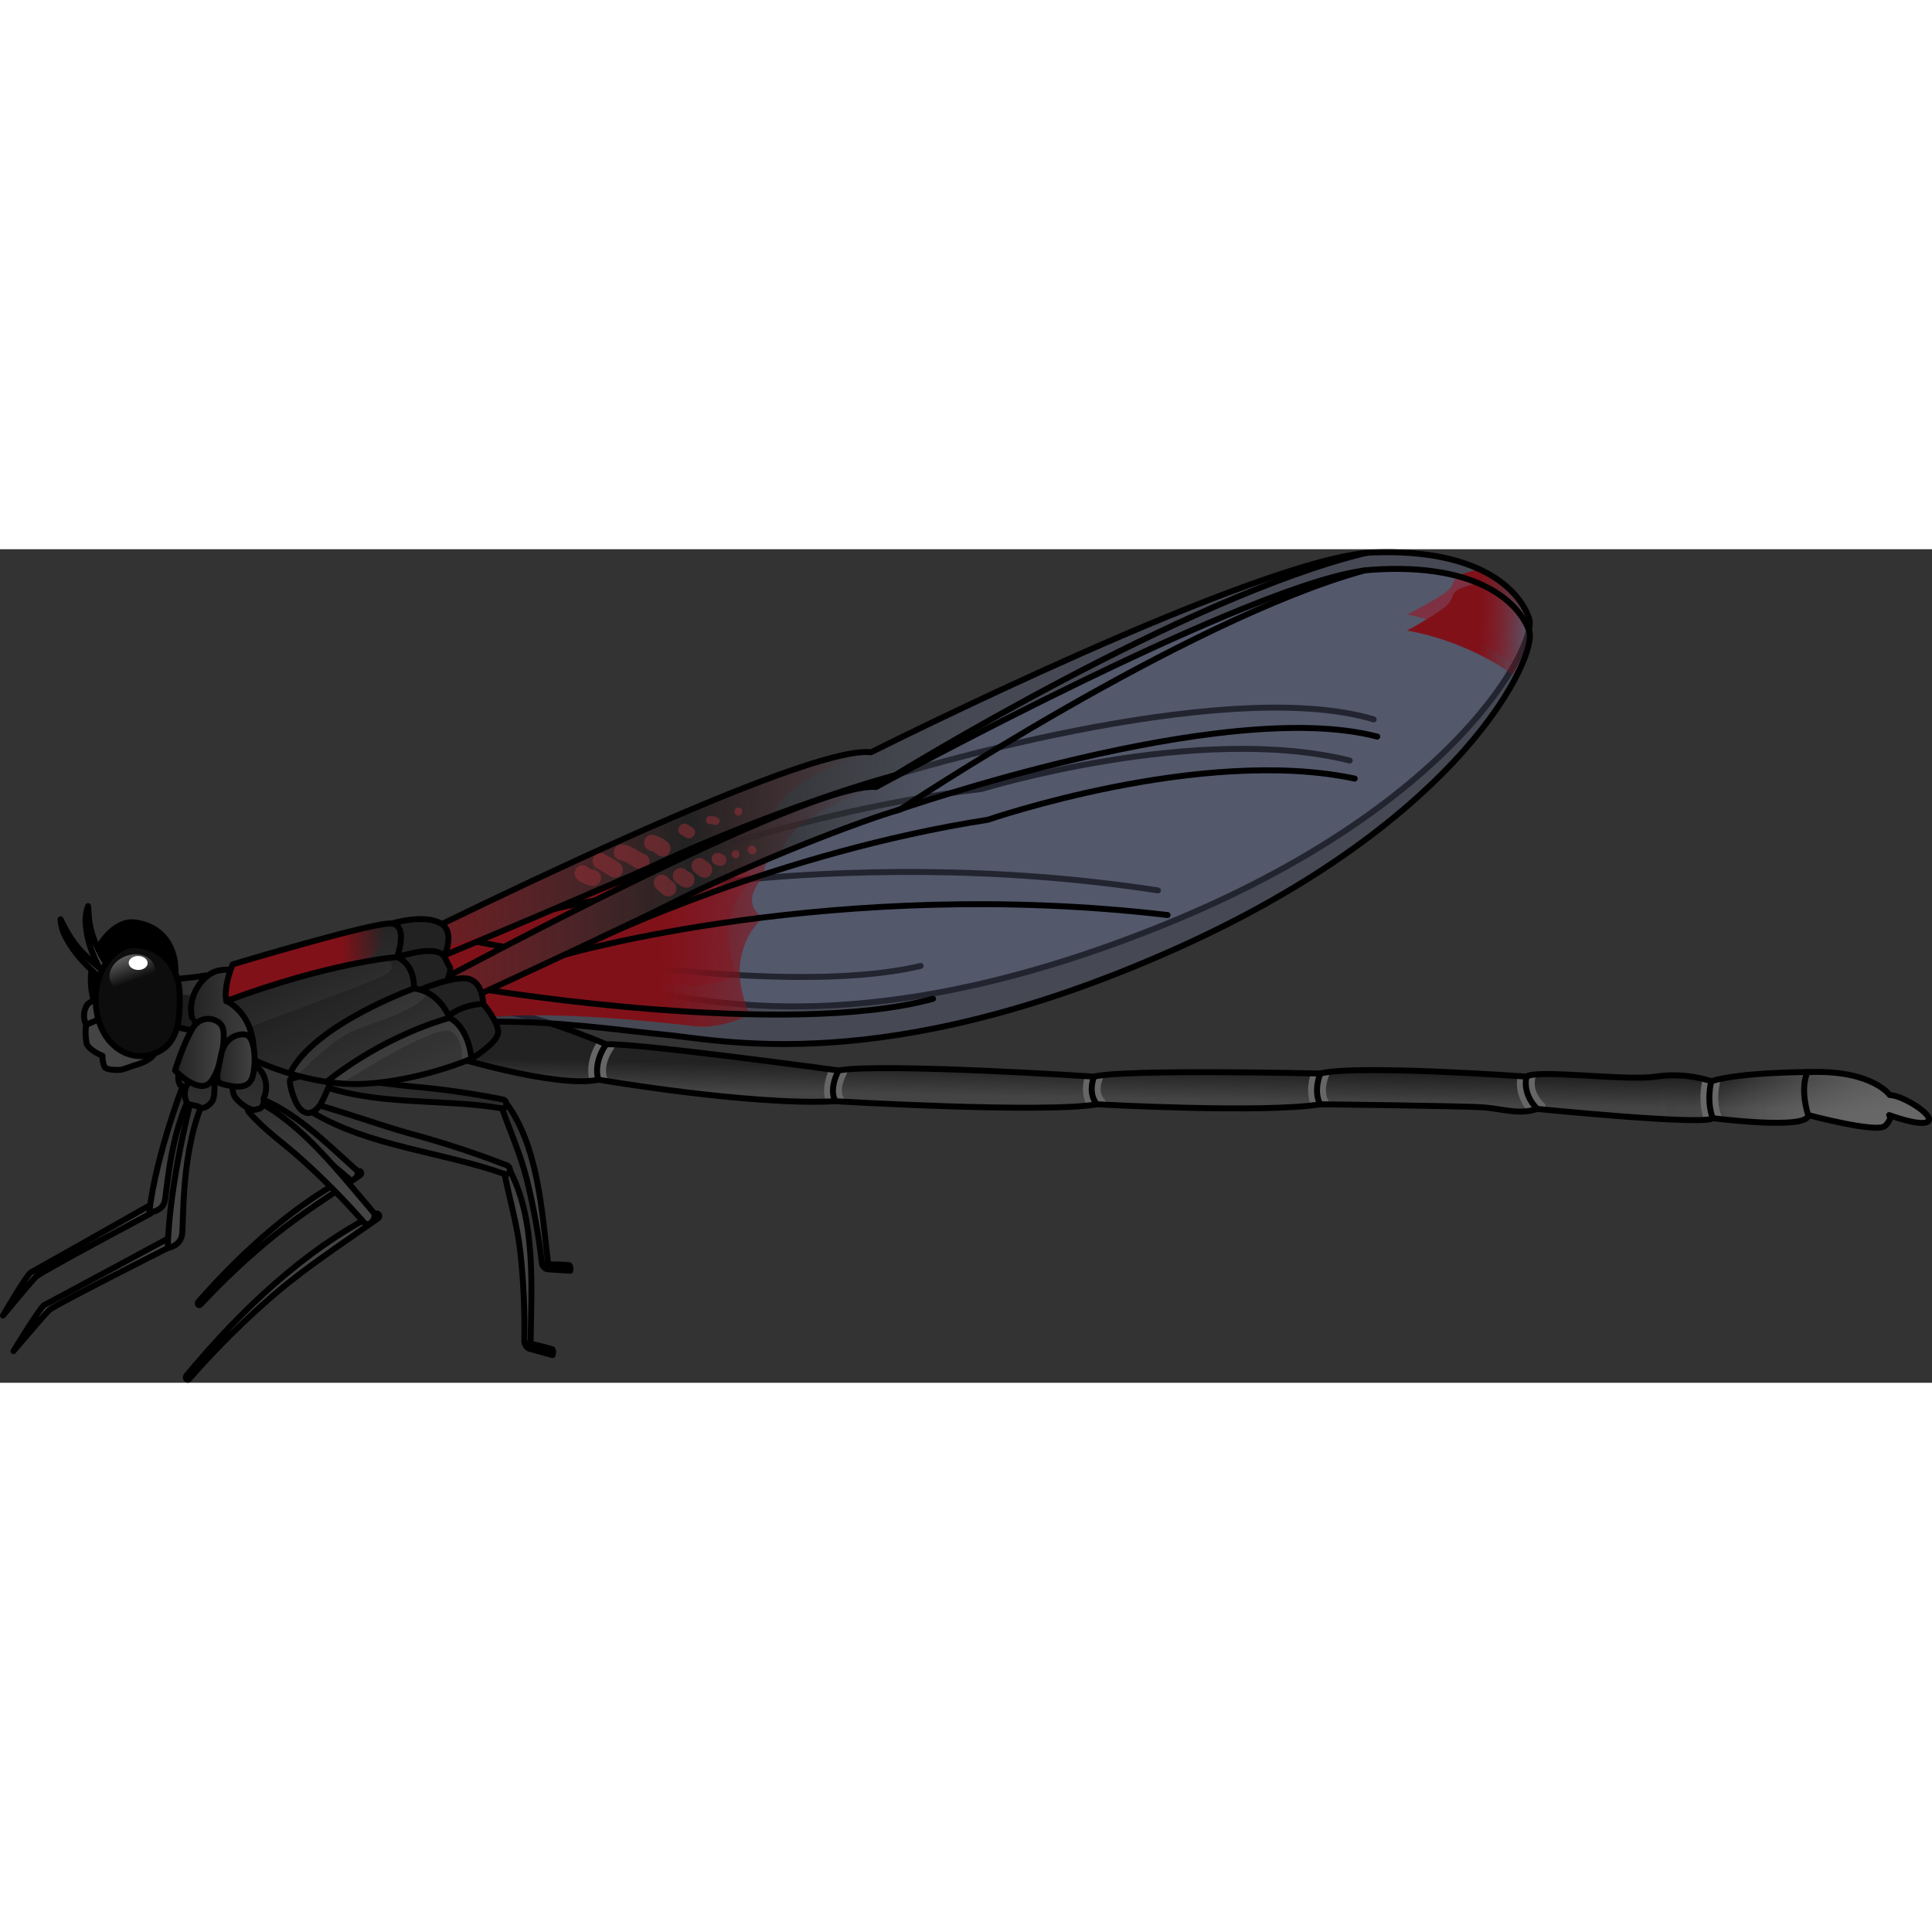 <?xml version="1.0" encoding="utf-8"?>
<!-- Created by: Science Figures, www.sciencefigures.org, Generator: Science Figures Editor -->
<!DOCTYPE svg PUBLIC "-//W3C//DTD SVG 1.1//EN" "http://www.w3.org/Graphics/SVG/1.1/DTD/svg11.dtd">
<svg version="1.1" id="Layer_1" xmlns="http://www.w3.org/2000/svg" xmlns:xlink="http://www.w3.org/1999/xlink" 
	 width="800px" height="800px" viewBox="0 0 324.893 140.173" enable-background="new 0 0 324.893 140.173"
	 xml:space="preserve">
<rect x="0" y="0" width="324.893" height="140.173" fill="#333333" stroke="none"/>
<g>
	<g>
		<linearGradient id="SVGID_1_" gradientUnits="userSpaceOnUse" x1="199.857" y1="87.731" x2="199.774" y2="92.509">
			<stop  offset="0" style="stop-color:#222222"/>
			<stop  offset="1" style="stop-color:#444444"/>
		</linearGradient>
		<path fill="url(#SVGID_1_)" d="M75.272,85.062c0,0,18.376,5.693,25.365,4.141c0,0,25.624,4.4,39.859,3.624
			c0,0,34.942,2.07,44,0.518c0,0,27.954,1.553,37.53,0c0,0,24.07,0.259,27.436,0.518c3.364,0.259,5.952,1.294,9.059,0.259
			c0,0,28.471,2.847,29.506,1.553c0,0,16.047,2.07,16.047-0.518c0,0,11.646,3.107,12.941,1.812s0.669-1.812,0.669-1.812
			s5.542,2.07,6.578,1.035s-4.399-4.399-6.47-4.399c0,0-2.848-4.142-13.201-3.883c0,0-11.905-0.001-16.823,1.553
			c0,0-4.142-1.553-9.317-0.776c-5.177,0.776-19.93-1.295-21.742,0c0,0-28.729-2.07-34.682-0.518c0,0-32.872-0.777-38.049,0.518
			c0,0-35.717-2.329-42.964-1.035c0,0-34.165-4.658-39.083-4.399c0,0-13.718-5.953-20.965-5.953
			C80.966,77.297,74.755,77.297,75.272,85.062z"/>
		<path fill="#666666" d="M258.172,89.021c0.055-0.238,0.043-0.474-0.012-0.695c-0.691,0.066-1.199,0.18-1.451,0.359
			c0,0-0.555-0.04-1.502-0.104c-0.523,2.707,0.761,4.836,1.621,5.903c0.553-0.067,1.112-0.171,1.693-0.364
			c0,0,0.545,0.055,1.467,0.143c0.043-0.458-0.097-0.929-0.467-1.26C259.503,92.986,257.657,91.257,258.172,89.021z M289.232,89.785
			c0.053-0.239,0.04-0.476-0.018-0.698c-0.527,0.113-1.015,0.238-1.446,0.374c0,0-0.53-0.196-1.435-0.414
			c-0.01,0.03-0.023,0.059-0.029,0.09c-0.768,3.462-0.068,5.983,0.232,6.835c0.83-0.047,1.365-0.143,1.49-0.299
			c0,0,0.562,0.072,1.478,0.174c0.032-0.256,0.005-0.521-0.103-0.774C289.393,95.052,288.529,92.966,289.232,89.785z
			 M223.498,87.905c-0.578,0.073-1.078,0.159-1.471,0.262c0,0-0.578-0.014-1.572-0.034c-0.854,2.632-0.385,4.501,0.002,5.418
			c0.561-0.062,1.094-0.13,1.57-0.207c0,0,0.548,0.006,1.477,0.017c0.008-0.278-0.059-0.562-0.208-0.816
			c-0.032-0.055-0.79-1.385,0.136-3.85C223.529,88.433,223.544,88.162,223.498,87.905z M101.932,83.25c0,0-0.52-0.226-1.404-0.586
			c-2.073,3.186-1.648,5.827-1.394,6.751c0.543-0.043,1.048-0.111,1.503-0.213c0,0,0.538,0.092,1.476,0.244
			c0.044-0.266,0.022-0.544-0.086-0.811c-0.008-0.019-0.657-1.926,1.141-4.535c0.175-0.254,0.261-0.544,0.264-0.832
			C102.802,83.241,102.284,83.231,101.932,83.25z M185.393,89.188c0.088-0.247,0.1-0.501,0.061-0.743
			c-0.607,0.071-1.113,0.15-1.475,0.24c0,0-0.551-0.036-1.527-0.096c-0.668,2.208-0.264,3.919,0.344,4.975
			c0.633-0.064,1.212-0.136,1.702-0.22c0,0,0.554,0.03,1.505,0.078c0.021-0.421-0.119-0.844-0.459-1.152
			C185.506,92.23,184.645,91.29,185.393,89.188z M139.458,87.439c-1.2,2.624-0.935,4.467-0.582,5.45
			c0.553-0.016,1.097-0.035,1.621-0.063c0,0,0.549,0.032,1.525,0.087c0.013-0.312-0.07-0.629-0.27-0.906
			c-0.028-0.048-0.66-1.198,0.599-3.679c0.14-0.276,0.187-0.575,0.151-0.862c-0.574,0.052-1.083,0.111-1.489,0.184
			C141.014,87.649,140.446,87.572,139.458,87.439z"/>
		<linearGradient id="SVGID_2_" gradientUnits="userSpaceOnUse" x1="277.437" y1="92.59" x2="324.393" y2="92.59">
			<stop  offset="0" style="stop-color:#989898;stop-opacity:0"/>
			<stop  offset="0.242" style="stop-color:#979797;stop-opacity:0.024"/>
			<stop  offset="1" style="stop-color:#666666"/>
		</linearGradient>
		<path fill="url(#SVGID_2_)" d="M317.793,91.791c0,0-2.848-4.142-13.201-3.883c0,0-11.905-0.001-16.823,1.553
			c0,0-4.142-1.553-9.317-0.776c-0.307,0.046-0.646,0.081-1.015,0.108V95.7c5.509,0.349,10.183,0.482,10.591-0.027
			c0,0,16.047,2.07,16.047-0.518c0,0,11.646,3.107,12.941,1.812s0.669-1.812,0.669-1.812s5.542,2.07,6.578,1.035
			S319.863,91.791,317.793,91.791z"/>
		<path fill="none" stroke="#000000" stroke-linecap="round" stroke-linejoin="round" stroke-miterlimit="10" d="M75.272,85.062
			c0,0,18.376,5.693,25.365,4.141c0,0,25.624,4.4,39.859,3.624c0,0,34.942,2.07,44,0.518c0,0,27.954,1.553,37.53,0
			c0,0,24.07,0.259,27.436,0.518c3.364,0.259,5.952,1.294,9.059,0.259c0,0,28.471,2.847,29.506,1.553c0,0,16.047,2.07,16.047-0.518
			c0,0,11.646,3.107,12.941,1.812s0.669-1.812,0.669-1.812s5.542,2.07,6.578,1.035s-4.399-4.399-6.47-4.399
			c0,0-2.848-4.142-13.201-3.883c0,0-11.905-0.001-16.823,1.553c0,0-4.142-1.553-9.317-0.776c-5.177,0.776-19.93-1.295-21.742,0
			c0,0-28.729-2.07-34.682-0.518c0,0-32.872-0.777-38.049,0.518c0,0-35.717-2.329-42.964-1.035c0,0-34.165-4.658-39.083-4.399
			c0,0-13.718-5.953-20.965-5.953C80.966,77.297,74.755,77.297,75.272,85.062z"/>
		<path fill="none" stroke="#000000" stroke-linecap="round" stroke-linejoin="round" stroke-miterlimit="10" d="M100.637,89.202
			c0,0-1.043-2.559,1.294-5.952"/>
		<path fill="none" stroke="#000000" stroke-linecap="round" stroke-linejoin="round" stroke-miterlimit="10" d="M140.497,92.826
			c0,0-1.238-1.718,0.518-5.177"/>
		<path fill="none" stroke="#000000" stroke-linecap="round" stroke-linejoin="round" stroke-miterlimit="10" d="M184.497,93.344
			c0,0-1.642-1.498-0.519-4.659"/>
		<path fill="none" stroke="#000000" stroke-linecap="round" stroke-linejoin="round" stroke-miterlimit="10" d="M222.027,93.344
			c0,0-1.244-1.866,0-5.177"/>
		<path fill="none" stroke="#000000" stroke-linecap="round" stroke-linejoin="round" stroke-miterlimit="10" d="M258.521,94.12
			c0,0-2.539-2.274-1.812-5.436"/>
		<path fill="none" stroke="#000000" stroke-linecap="round" stroke-linejoin="round" stroke-miterlimit="10" d="M288.027,95.673
			c0,0-1.094-2.441-0.259-6.212"/>
		<path fill="none" stroke="#000000" stroke-linecap="round" stroke-linejoin="round" stroke-miterlimit="10" d="M304.074,95.155
			c0,0-1.473-4.284-0.11-7.243"/>
	</g>
	<g>
		<g>
			
				<linearGradient id="SVGID_3_" gradientUnits="userSpaceOnUse" x1="-5.58" y1="64.665" x2="-5.58" y2="39.111" gradientTransform="matrix(1 0.021 -0.021 1 54.108 43.555)">
				<stop  offset="0" style="stop-color:#444444"/>
				<stop  offset="1" style="stop-color:#222222"/>
			</linearGradient>
			<path fill="url(#SVGID_3_)" stroke="#000000" stroke-linecap="round" stroke-linejoin="round" d="M60.266,104.632
				c-10.305,5.101-19.431,13.41-26.953,21.975c-0.238,0.273,0.133,0.708,0.391,0.43c3.839-4.139,7.966-8.003,12.346-11.565
				c4.636-3.759,9.645-6.889,14.563-10.237C60.923,104.974,60.666,104.377,60.266,104.632z"/>
			
				<linearGradient id="SVGID_4_" gradientUnits="userSpaceOnUse" x1="-2.121" y1="64.666" x2="-2.121" y2="39.112" gradientTransform="matrix(1 0.021 -0.021 1 54.108 43.555)">
				<stop  offset="0" style="stop-color:#444444"/>
				<stop  offset="1" style="stop-color:#222222"/>
			</linearGradient>
			<path fill="url(#SVGID_4_)" stroke="#000000" stroke-linecap="round" stroke-linejoin="round" d="M59.91,104.381
				c0.746,0.672-0.445,2.188-1.164,1.544c-2.926-2.557-6.008-4.93-9.229-7.1c-2.556-1.73-5.462-3.146-7.811-5.241
				c-0.659-0.576,0.246-1.843,0.969-1.611C49.172,94.086,54.806,99.802,59.91,104.381z"/>
			
				<linearGradient id="SVGID_5_" gradientUnits="userSpaceOnUse" x1="-11.318" y1="64.669" x2="-11.318" y2="39.111" gradientTransform="matrix(1 0.021 -0.021 1 54.108 43.555)">
				<stop  offset="0" style="stop-color:#444444"/>
				<stop  offset="1" style="stop-color:#222222"/>
			</linearGradient>
			<path fill="url(#SVGID_5_)" stroke="#000000" stroke-linecap="round" stroke-linejoin="round" d="M41.253,87.119
				c-1.247,0.74-2.306,2.594-1.529,3.969c0.411,0.706,2.571,2.029,3.361,1.367c0.228-0.006,0.44-0.119,0.572-0.307
				c0.273-0.338,0.367-0.786,0.256-1.205c0.178-0.438,0.258-0.911,0.23-1.383C44.166,88.096,42.945,86.112,41.253,87.119z"/>
		</g>
		<g>
			
				<linearGradient id="SVGID_6_" gradientUnits="userSpaceOnUse" x1="-4.855" y1="64.668" x2="-4.855" y2="39.117" gradientTransform="matrix(1 0.021 -0.021 1 54.108 43.555)">
				<stop  offset="0" style="stop-color:#444444"/>
				<stop  offset="1" style="stop-color:#222222"/>
			</linearGradient>
			<path fill="url(#SVGID_6_)" stroke="#000000" stroke-linecap="round" stroke-linejoin="round" d="M63.206,111.753
				c-12.125,6.133-22.964,16.484-31.868,27.238c-0.29,0.35,0.145,0.922,0.446,0.573c4.535-5.194,9.403-10.021,14.573-14.447
				c5.477-4.646,11.397-8.472,17.212-12.582C64.003,112.282,63.702,111.504,63.206,111.753z"/>
			
				<linearGradient id="SVGID_7_" gradientUnits="userSpaceOnUse" x1="-0.533" y1="64.665" x2="-0.533" y2="39.112" gradientTransform="matrix(1 0.021 -0.021 1 54.108 43.555)">
				<stop  offset="0" style="stop-color:#444444"/>
				<stop  offset="1" style="stop-color:#222222"/>
			</linearGradient>
			<path fill="url(#SVGID_7_)" stroke="#000000" stroke-linecap="round" stroke-linejoin="round" d="M62.747,111.471
				c0.809,0.941-0.693,2.697-1.513,1.759c-3.288-3.739-6.778-7.272-10.445-10.576c-2.948-2.672-6.255-4.895-8.909-7.964
				c-0.737-0.86,0.434-2.31,1.266-1.925C50.756,96.595,56.995,104.743,62.747,111.471z"/>
			
				<linearGradient id="SVGID_8_" gradientUnits="userSpaceOnUse" x1="-11.175" y1="64.665" x2="-11.175" y2="39.113" gradientTransform="matrix(1 0.021 -0.021 1 54.108 43.555)">
				<stop  offset="0" style="stop-color:#444444"/>
				<stop  offset="1" style="stop-color:#222222"/>
			</linearGradient>
			<path fill="url(#SVGID_8_)" stroke="#000000" stroke-linecap="round" stroke-linejoin="round" d="M41.474,87.063
				c-1.53,0.729-2.944,2.884-2.115,4.77c0.401,0.971,2.908,3.007,3.892,2.308c0.277,0.027,0.541-0.082,0.717-0.295
				c0.319-0.39,0.45-0.921,0.356-1.451c0.252-0.527,0.397-1.112,0.422-1.719C44.865,88.806,43.549,86.08,41.474,87.063z"/>
		</g>
		<g>
			
				<linearGradient id="SVGID_9_" gradientUnits="userSpaceOnUse" x1="741.29" y1="970.36" x2="741.29" y2="944.806" gradientTransform="matrix(0.951 -0.31 0.31 0.951 -915.35 -582.668)">
				<stop  offset="0" style="stop-color:#444444"/>
				<stop  offset="1" style="stop-color:#222222"/>
			</linearGradient>
			<path fill="url(#SVGID_9_)" stroke="#000000" stroke-linecap="round" stroke-linejoin="round" d="M92.168,120.115
				c0.085,0.699-0.976,0.765-1.026,0.02c-0.557-4.842-1.427-9.643-2.607-14.37c-1.103-4.329-2.941-8.284-4.368-12.481
				c-0.072-0.234,0.056-0.485,0.29-0.557c0.191-0.061,0.402,0.014,0.508,0.183C90.489,100.163,91.123,111.245,92.168,120.115z"/>
			
				<linearGradient id="SVGID_10_" gradientUnits="userSpaceOnUse" x1="741.562" y1="970.351" x2="741.562" y2="944.776" gradientTransform="matrix(0.951 -0.31 0.31 0.951 -915.35 -582.668)">
				<stop  offset="0" style="stop-color:#444444"/>
				<stop  offset="1" style="stop-color:#222222"/>
			</linearGradient>
			<path fill="url(#SVGID_10_)" stroke="#000000" stroke-linecap="round" stroke-linejoin="round" d="M91.254,120.34
				c0,0,0.267,0.701,0.811,0.74l3.835,0.255c0,0,0.14-0.677-0.16-0.937C94.249,120.261,92.75,120.238,91.254,120.34z"/>
			
				<linearGradient id="SVGID_11_" gradientUnits="userSpaceOnUse" x1="-265.055" y1="-165.495" x2="-265.055" y2="-191.04" gradientTransform="matrix(0.992 0.127 -0.127 0.992 308.364 307.954)">
				<stop  offset="0" style="stop-color:#444444"/>
				<stop  offset="1" style="stop-color:#222222"/>
			</linearGradient>
			<path fill="url(#SVGID_11_)" stroke="#000000" stroke-linecap="round" stroke-linejoin="round" d="M53.016,89.783
				c9.745,3.932,21.156,2.521,31.358,4.236c0.915,0.124,1.037-1.311,0.2-1.484c-5.155-1.035-10.364-1.775-15.604-2.218
				c-5.221-0.513-10.389-1.404-15.596-1.925c-0.404-0.025-0.751,0.28-0.776,0.683C52.579,89.376,52.744,89.657,53.016,89.783z"/>
			
				<linearGradient id="SVGID_12_" gradientUnits="userSpaceOnUse" x1="-279.745" y1="-165.485" x2="-279.745" y2="-191.043" gradientTransform="matrix(0.992 0.127 -0.127 0.992 308.364 307.954)">
				<stop  offset="0" style="stop-color:#444444"/>
				<stop  offset="1" style="stop-color:#222222"/>
			</linearGradient>
			<path fill="url(#SVGID_12_)" stroke="#000000" stroke-linecap="round" stroke-linejoin="round" d="M51.482,82.828
				c-0.477-0.122-0.934,3.639-0.422,5.12c0.511,1.48,1.526,1.631,2.794,0.89c1.267-0.741,5.2-5.552,5.2-5.552L51.482,82.828z"/>
		</g>
		<g>
			
				<linearGradient id="SVGID_13_" gradientUnits="userSpaceOnUse" x1="-38.952" y1="64.665" x2="-38.952" y2="39.112" gradientTransform="matrix(1 0.021 -0.021 1 54.108 43.555)">
				<stop  offset="0" style="stop-color:#444444"/>
				<stop  offset="1" style="stop-color:#222222"/>
			</linearGradient>
			<path fill="url(#SVGID_13_)" stroke="#000000" stroke-linecap="round" stroke-linejoin="round" d="M26.554,109.561
				c0,0-20.712,11.727-21.366,12.057c-0.655,0.329-4.688,7.251-4.688,7.251s4.756-5.758,5.556-6.541
				c0.801-0.787,19.258-10.612,19.258-10.612S26.783,110.898,26.554,109.561z"/>
			
				<linearGradient id="SVGID_14_" gradientUnits="userSpaceOnUse" x1="-23.607" y1="64.666" x2="-23.607" y2="39.112" gradientTransform="matrix(1 0.021 -0.021 1 54.108 43.555)">
				<stop  offset="0" style="stop-color:#444444"/>
				<stop  offset="1" style="stop-color:#222222"/>
			</linearGradient>
			<path fill="url(#SVGID_14_)" stroke="#000000" stroke-linecap="round" stroke-linejoin="round" d="M31.363,88.57
				c0,0-5.146,12.976-6.256,22.938c0,0,2.026-0.075,2.541-1.676c0.514-1.597,0.761-12.859,5.824-20.576L31.363,88.57z"/>
			<g>
				
					<linearGradient id="SVGID_15_" gradientUnits="userSpaceOnUse" x1="-20.618" y1="64.665" x2="-20.618" y2="39.111" gradientTransform="matrix(1 0.021 -0.021 1 54.108 43.555)">
					<stop  offset="0" style="stop-color:#444444"/>
					<stop  offset="1" style="stop-color:#222222"/>
				</linearGradient>
				<path fill="url(#SVGID_15_)" stroke="#000000" stroke-linecap="round" stroke-linejoin="round" d="M31.863,85.241
					c-0.639,0.85-1.208,1.74-1.706,2.665c-0.283,0.709-0.237,1.495,0.128,2.186c0.256,0.325,1.718,0.479,2.052,0.822
					c0.334,0.344,1.529,0,2.179-0.773c0.65-0.775,0.604-3.79,0.604-3.79L31.863,85.241z"/>
			</g>
		</g>
		<g>
			
				<linearGradient id="SVGID_16_" gradientUnits="userSpaceOnUse" x1="-36.434" y1="64.666" x2="-36.434" y2="39.113" gradientTransform="matrix(1 0.021 -0.021 1 54.108 43.555)">
				<stop  offset="0" style="stop-color:#444444"/>
				<stop  offset="1" style="stop-color:#222222"/>
			</linearGradient>
			<path fill="url(#SVGID_16_)" stroke="#000000" stroke-linecap="round" stroke-linejoin="round" d="M29.596,115.203
				c0,0-21.475,11.58-22.15,11.899c-0.675,0.32-5.179,7.745-5.179,7.745s5.143-6.075,5.996-6.893s19.946-10.441,19.946-10.441
				S29.73,116.71,29.596,115.203z"/>
			
				<linearGradient id="SVGID_17_" gradientUnits="userSpaceOnUse" x1="-21.399" y1="64.665" x2="-21.399" y2="39.112" gradientTransform="matrix(1 0.021 -0.021 1 54.108 43.555)">
				<stop  offset="0" style="stop-color:#444444"/>
				<stop  offset="1" style="stop-color:#222222"/>
			</linearGradient>
			<path fill="url(#SVGID_17_)" stroke="#000000" stroke-linecap="round" stroke-linejoin="round" d="M32.442,91.36
				c0,0-3.995,14.96-4.232,26.153c0,0,2.012-0.293,2.385-2.122c0.373-1.831-0.363-14.383,4.009-23.483L32.442,91.36z"/>
			<g>
				
					<linearGradient id="SVGID_18_" gradientUnits="userSpaceOnUse" x1="-19.521" y1="64.665" x2="-19.521" y2="39.113" gradientTransform="matrix(1 0.021 -0.021 1 54.108 43.555)">
					<stop  offset="0" style="stop-color:#444444"/>
					<stop  offset="1" style="stop-color:#222222"/>
				</linearGradient>
				<path fill="url(#SVGID_18_)" stroke="#000000" stroke-linecap="round" stroke-linejoin="round" d="M32.65,87.606
					c-0.562,1.012-1.052,2.061-1.467,3.139c-0.22,0.817-0.106,1.688,0.319,2.418c0.283,0.337,1.752,0.357,2.115,0.705
					c0.363,0.349,1.524-0.156,2.104-1.085c0.58-0.929,0.271-4.275,0.271-4.275L32.65,87.606z"/>
			</g>
		</g>
		<g>
			
				<linearGradient id="SVGID_19_" gradientUnits="userSpaceOnUse" x1="735.941" y1="970.168" x2="735.941" y2="944.612" gradientTransform="matrix(0.951 -0.31 0.31 0.951 -915.35 -582.668)">
				<stop  offset="0" style="stop-color:#444444"/>
				<stop  offset="1" style="stop-color:#222222"/>
			</linearGradient>
			<path fill="url(#SVGID_19_)" stroke="#000000" stroke-linecap="round" stroke-linejoin="round" d="M89.234,133.384
				c-0.01,0.738-1.071,0.534-1.066-0.195c0.106-5.071-0.125-10.145-0.689-15.186c-0.539-4.655-1.896-9.065-2.768-13.651
				c-0.104-0.586,0.619-0.678,0.869-0.208C90.233,112.756,89.331,124.228,89.234,133.384z"/>
			
				<linearGradient id="SVGID_20_" gradientUnits="userSpaceOnUse" x1="734.529" y1="970.162" x2="734.529" y2="944.601" gradientTransform="matrix(0.951 -0.31 0.31 0.951 -915.35 -582.668)">
				<stop  offset="0" style="stop-color:#444444"/>
				<stop  offset="1" style="stop-color:#222222"/>
			</linearGradient>
			<path fill="url(#SVGID_20_)" stroke="#000000" stroke-linecap="round" stroke-linejoin="round" d="M88.247,133.486
				c0.081,0.432,0.372,0.794,0.778,0.964l3.897,1.068c0,0,0.235-0.66-0.034-0.982C91.372,134.062,89.819,133.713,88.247,133.486z"/>
			
				<linearGradient id="SVGID_21_" gradientUnits="userSpaceOnUse" x1="-263.974" y1="-165.488" x2="-263.974" y2="-191.042" gradientTransform="matrix(0.992 0.127 -0.127 0.992 308.364 307.954)">
				<stop  offset="0" style="stop-color:#444444"/>
				<stop  offset="1" style="stop-color:#222222"/>
			</linearGradient>
			<path fill="url(#SVGID_21_)" stroke="#000000" stroke-linecap="round" stroke-linejoin="round" d="M52.432,94.641
				c9.619,5.822,21.904,6.681,32.383,10.414c0.925,0.337,1.342-1.037,0.427-1.443c-5.269-2.047-10.641-3.812-16.097-5.287
				c-5.417-1.527-10.718-3.476-16.134-5.002c-0.393-0.093-0.787,0.152-0.878,0.547C52.064,94.162,52.183,94.468,52.432,94.641z"/>
			
				<linearGradient id="SVGID_22_" gradientUnits="userSpaceOnUse" x1="-281.456" y1="-165.487" x2="-281.456" y2="-191.044" gradientTransform="matrix(0.992 0.127 -0.127 0.992 308.364 307.954)">
				<stop  offset="0" style="stop-color:#444444"/>
				<stop  offset="1" style="stop-color:#222222"/>
			</linearGradient>
			<path fill="url(#SVGID_22_)" stroke="#000000" stroke-linecap="round" stroke-linejoin="round" d="M48.897,89.087
				c-0.518,0.071,0.434,3.729,1.502,4.934c1.071,1.205,2.143,0.941,3.153-0.193c1.007-1.137,3.162-7.071,3.162-7.071L48.897,89.087z
				"/>
		</g>
	</g>
	<g>
		<g>
			<path opacity="0.3" fill="#717EA0" enable-background="new    " d="M57.225,71.488c0,0,76.541-38.862,89.25-37.342
				c0,0,65.755-32.971,84.562-33.609c18.809-0.638,24.828,7.061,26.137,11.224c1.274,4.056-12.01,31.409-61.611,51.47
				c-49.601,20.062-76.929,12.429-86.501,11.244c-9.571-1.187-36.677-6.813-50.875,0.719L57.225,71.488z"/>
		</g>
		
			<linearGradient id="SVGID_23_" gradientUnits="userSpaceOnUse" x1="-117.633" y1="-46.45" x2="-30.544" y2="-46.45" gradientTransform="matrix(0.999 0.054 -0.054 0.999 173.206 105.045)">
			<stop  offset="0" style="stop-color:#811119"/>
			<stop  offset="0.591" style="stop-color:#811119"/>
			<stop  offset="1" style="stop-color:#811119;stop-opacity:0"/>
		</linearGradient>
		<path fill="url(#SVGID_23_)" d="M57.225,71.488l0.961,3.705c4.435-2.351,10.13-3.422,16.156-3.742l0,0
			c9.789-2.763,35.159,1.055,40.102,1.82c4.942,0.768,9.481-1.665,9.481-1.665c-4.469-10.898,2.851-16.191,2.851-16.191
			c-4.434-2.822,0.673-7.311,0.673-7.311c-1.212-2.02,2.724-3.347,2.724-3.347c1.4-6.368,16.302-10.611,16.302-10.611l-0.736-0.04
			C131.084,33.987,57.225,71.488,57.225,71.488z"/>
		
			<linearGradient id="SVGID_24_" gradientUnits="userSpaceOnUse" x1="-53.142" y1="-16.625" x2="59.342" y2="-16.625" gradientTransform="matrix(0.999 0.035 -0.035 0.999 110.668 63.754)">
			<stop  offset="0" style="stop-color:#444444;stop-opacity:0"/>
			<stop  offset="0.511" style="stop-color:#222222"/>
			<stop  offset="0.95" style="stop-color:#444444;stop-opacity:0"/>
		</linearGradient>
		<path fill="url(#SVGID_24_)" d="M150.525,37.997l20.833-11.994c0,0-0.683-1.399-1.505-3.055
			c-13.346,6.168-23.378,11.198-23.378,11.198c-12.709-1.521-89.25,37.342-89.25,37.342s22.293-5.083,32.863-9.671
			C100.659,57.229,131.816,42.965,150.525,37.997z"/>
		<g opacity="0.5">
			<g>
				<path fill="#9C3038" d="M97.013,55.439c0.67,0.626,1.474,0.925,2.349,1.146c0.713,0.179,1.462-0.223,1.66-0.942
					c0.192-0.697-0.229-1.48-0.942-1.66c-0.272-0.068-0.542-0.14-0.807-0.23c0.223,0.076-0.17-0.086-0.179-0.092
					c-0.316-0.172,0.099,0.125-0.172-0.128c-0.538-0.502-1.375-0.533-1.908,0C96.506,54.038,96.475,54.938,97.013,55.439
					L97.013,55.439z"/>
			</g>
			<g>
				<path fill="#9C3038" d="M100.312,53.598c0.797,0.479,1.594,0.958,2.391,1.436c0.631,0.38,1.478,0.145,1.846-0.484
					c0.375-0.64,0.146-1.468-0.484-1.846c-0.797-0.479-1.594-0.956-2.392-1.436c-0.631-0.379-1.478-0.144-1.846,0.484
					C99.453,52.393,99.682,53.221,100.312,53.598L100.312,53.598z"/>
			</g>
			<g>
				<path fill="#9C3038" d="M104.194,52.273c1.14,0.184,1.998,0.991,3.025,1.458c0.67,0.306,1.447,0.199,1.847-0.483
					c0.343-0.585,0.186-1.541-0.484-1.846c-1.241-0.565-2.285-1.508-3.67-1.73c-0.726-0.117-1.45,0.177-1.66,0.942
					C103.073,51.265,103.467,52.157,104.194,52.273L104.194,52.273z"/>
			</g>
			<g>
				<path fill="#9C3038" d="M109.296,50.679c0.525,0.142,0.818,0.285,1.159,0.61c0.532,0.508,1.378,0.528,1.908,0
					c0.511-0.511,0.533-1.4,0-1.908c-0.664-0.633-1.465-1.066-2.349-1.304c-0.71-0.19-1.464,0.23-1.66,0.942
					C108.16,49.726,108.586,50.488,109.296,50.679L109.296,50.679z"/>
			</g>
			<g>
				<path fill="#9C3038" d="M114.565,48.021c0.273,0.147,0.524,0.33,0.797,0.479c1.148,0.621,2.169-1.127,1.021-1.748
					c-0.274-0.148-0.524-0.33-0.797-0.479C114.438,45.651,113.417,47.399,114.565,48.021L114.565,48.021z"/>
			</g>
			<g>
				<path fill="#9C3038" d="M119.38,46.228c0.285,0.001,0.512,0.023,0.777,0.135c0.339,0.143,0.742-0.151,0.83-0.472
					c0.107-0.39-0.132-0.688-0.471-0.83c-0.365-0.153-0.744-0.181-1.136-0.183C118.51,44.874,118.51,46.224,119.38,46.228
					L119.38,46.228z"/>
			</g>
			<g>
				<path fill="#9C3038" d="M124.163,44.792c0.87,0,0.87-1.35,0-1.35S123.293,44.792,124.163,44.792L124.163,44.792z"/>
			</g>
		</g>
		
			<linearGradient id="SVGID_25_" gradientUnits="userSpaceOnUse" x1="58.208" y1="-97.79" x2="78.897" y2="-97.79" gradientTransform="matrix(0.999 0.054 -0.054 0.999 173.206 105.045)">
			<stop  offset="0" style="stop-color:#811119"/>
			<stop  offset="0.591" style="stop-color:#811119"/>
			<stop  offset="1" style="stop-color:#811119;stop-opacity:0"/>
		</linearGradient>
		<path fill="url(#SVGID_25_)" d="M248.784,3.371c-1.637,0.387-3.038,0.783-3.507,1.097c-1.379,0.921-0.248,1.481-2.49,3.021
			c-2.244,1.539-6.17,3.485-6.17,3.485s9.527,1.637,18.053,8.417c2.135-3.809,2.844-6.551,2.504-7.631
			C256.426,9.381,254.129,5.842,248.784,3.371z"/>
		<g>
			<path fill="none" stroke="#000000" stroke-linecap="round" stroke-linejoin="round" stroke-miterlimit="10" d="M57.225,71.488
				c0,0,76.541-38.862,89.25-37.342c0,0,65.755-32.971,84.562-33.609c18.809-0.638,24.828,7.061,26.137,11.224
				c1.274,4.056-12.01,31.409-61.611,51.47c-49.601,20.062-76.929,12.429-86.501,11.244c-9.571-1.187-36.677-6.813-50.875,0.719
				L57.225,71.488z"/>
			<path fill="none" stroke="#000000" stroke-linecap="round" stroke-linejoin="round" stroke-miterlimit="10" d="M58.186,75.193
				c0,0,40.791-16.885,53.915-22.98c13.124-6.099,31.579-12.479,38.315-14.15c0,0,48.855-30.128,79.305-37.437"/>
			<path fill="none" stroke="#000000" stroke-linecap="round" stroke-linejoin="round" stroke-miterlimit="10" d="M99.177,57.928
				c0,0,30.619-13.392,65.903-17.619c0,0,36.324-11.148,61.894-4.773"/>
			<path fill="none" stroke="#000000" stroke-linecap="round" stroke-linejoin="round" stroke-miterlimit="10" d="M149.771,38.228
				c0,0,55.571-17.324,81.234-9.615"/>
			<path fill="none" stroke="#000000" stroke-linecap="round" stroke-linejoin="round" stroke-miterlimit="10" d="M80.168,66.013
				c0,0,49.911,9.944,74.653,4.061"/>
			<path fill="none" stroke="#000000" stroke-linecap="round" stroke-linejoin="round" stroke-miterlimit="10" d="M93.121,60.527
				c0,0,46.075-11.658,101.598-3.156"/>
		</g>
	</g>
	<g>
		<g>
			<path opacity="0.3" fill="#717EA0" enable-background="new    " d="M59.422,80.404c0,0,75.144-41.499,87.898-40.421
				c0,0,64.569-35.236,83.344-36.528c18.773-1.291,25.058,6.193,26.51,10.308c1.415,4.01-10.91,31.809-59.785,53.581
				c-48.873,21.774-76.451,15.095-86.058,14.243c-9.606-0.853-36.892-5.534-50.82,2.487L59.422,80.404z"/>
		</g>
		
			<linearGradient id="SVGID_26_" gradientUnits="userSpaceOnUse" x1="-3.703" y1="22.15" x2="83.387" y2="22.15" gradientTransform="matrix(1 0.02 -0.02 1 63.935 39.091)">
			<stop  offset="0" style="stop-color:#811119"/>
			<stop  offset="0.591" style="stop-color:#811119"/>
			<stop  offset="1" style="stop-color:#811119;stop-opacity:0"/>
		</linearGradient>
		<path fill="url(#SVGID_26_)" d="M59.422,80.404l1.089,3.67c4.351-2.504,10.005-3.771,16.016-4.302l0,0
			c9.687-3.102,35.174-0.168,40.14,0.426c4.966,0.595,9.418-1.994,9.418-1.994c-4.845-10.736,2.287-16.281,2.287-16.281
			c-4.529-2.665,0.419-7.328,0.419-7.328c-1.281-1.978,2.605-3.439,2.605-3.439c1.178-6.413,15.924-11.172,15.924-11.172
			l-0.737-0.015C131.933,40.359,59.422,80.404,59.422,80.404z"/>
		<linearGradient id="SVGID_27_" gradientUnits="userSpaceOnUse" x1="59.422" y1="54.191" x2="171.906" y2="54.191">
			<stop  offset="0" style="stop-color:#444444;stop-opacity:0"/>
			<stop  offset="0.511" style="stop-color:#222222"/>
			<stop  offset="0.95" style="stop-color:#444444;stop-opacity:0"/>
		</linearGradient>
		<path fill="url(#SVGID_27_)" d="M151.502,43.69l20.404-12.711c0,0-0.732-1.375-1.61-3.001
			c-13.125,6.629-22.976,12.005-22.976,12.005c-12.755-1.078-87.898,40.421-87.898,40.421S81.525,74.55,91.93,69.597
			S132.977,49.306,151.502,43.69z"/>
		<g opacity="0.5">
			<path fill="#9C3038" d="M110.338,57.038c0.422,0.421,0.864,0.875,1.389,1.166c0.643,0.358,1.469,0.16,1.846-0.484
				c0.366-0.624,0.158-1.488-0.484-1.846c-0.06-0.03-0.116-0.064-0.171-0.104c0.249,0.162-0.086-0.08-0.114-0.104
				c-0.193-0.17-0.375-0.354-0.558-0.537c-0.52-0.521-1.388-0.521-1.908,0C109.819,55.649,109.818,56.519,110.338,57.038
				L110.338,57.038z"/>
		</g>
		<g opacity="0.5">
			<path fill="#9C3038" d="M113.54,55.896c0.371,0.349,0.777,0.622,1.23,0.849c0.657,0.33,1.457,0.18,1.846-0.484
				c0.354-0.604,0.173-1.517-0.484-1.846c-0.281-0.142-0.531-0.283-0.684-0.427c-0.535-0.503-1.376-0.532-1.908,0
				C113.032,54.495,113.004,55.391,113.54,55.896L113.54,55.896z"/>
		</g>
		<g opacity="0.5">
			<path fill="#9C3038" d="M116.683,54.215c0.196,0.185,0.406,0.353,0.623,0.512c0.069,0.051,0.138,0.101,0.208,0.149
				c-0.124-0.104-0.135-0.111-0.035-0.023c0.547,0.49,1.367,0.541,1.908,0c0.499-0.498,0.548-1.417,0-1.908
				c-0.161-0.144-0.336-0.272-0.511-0.398c-0.116-0.087-0.133-0.097-0.049-0.027c-0.083-0.067-0.162-0.138-0.237-0.212
				c-0.534-0.504-1.376-0.531-1.908,0C116.174,52.815,116.147,53.711,116.683,54.215L116.683,54.215z"/>
		</g>
		<g opacity="0.5">
			<path fill="#9C3038" d="M120.652,53.101c-0.068-0.035-0.038-0.025,0.09,0.031c-0.149-0.087-0.298-0.174-0.446-0.261
				c0.04,0.03,0.08,0.062,0.12,0.093c0.436,0.337,1.004,0.426,1.431,0c0.353-0.353,0.438-1.094,0-1.431
				c-0.384-0.297-0.705-0.446-1.194-0.457C119.347,51.049,119.349,53.073,120.652,53.101L120.652,53.101z"/>
		</g>
		<g opacity="0.5">
			<path fill="#9C3038" d="M123.682,51.966c0.87,0,0.87-1.349,0-1.349S122.812,51.966,123.682,51.966L123.682,51.966z"/>
		</g>
		<g opacity="0.5">
			<path fill="#9C3038" d="M125.915,50.972c0.053,0.054,0.106,0.106,0.16,0.159c0.617,0.614,1.571-0.339,0.954-0.954
				c-0.053-0.053-0.106-0.106-0.159-0.159C126.252,49.403,125.298,50.356,125.915,50.972L125.915,50.972z"/>
		</g>
		
			<linearGradient id="SVGID_28_" gradientUnits="userSpaceOnUse" x1="172.137" y1="-29.191" x2="192.826" y2="-29.191" gradientTransform="matrix(1 0.02 -0.02 1 63.935 39.091)">
			<stop  offset="0" style="stop-color:#811119"/>
			<stop  offset="0.591" style="stop-color:#811119"/>
			<stop  offset="1" style="stop-color:#811119;stop-opacity:0"/>
		</linearGradient>
		<path fill="url(#SVGID_28_)" d="M248.498,5.67c-1.623,0.444-3.01,0.889-3.467,1.219c-1.347,0.969-0.195,1.489-2.385,3.105
			c-2.188,1.616-6.045,3.698-6.045,3.698s9.579,1.305,18.334,7.784c2.003-3.88,2.615-6.646,2.238-7.714
			C256.344,11.411,253.926,7.954,248.498,5.67z"/>
		<g>
			<path fill="none" stroke="#000000" stroke-linecap="round" stroke-linejoin="round" stroke-miterlimit="10" d="M59.422,80.404
				c0,0,75.144-41.499,87.898-40.421c0,0,64.569-35.236,83.344-36.528c18.773-1.291,25.058,6.193,26.51,10.308
				c1.415,4.01-10.91,31.809-59.785,53.581c-48.873,21.774-76.451,15.095-86.058,14.243c-9.606-0.853-36.892-5.534-50.82,2.487
				L59.422,80.404z"/>
			<path fill="none" stroke="#000000" stroke-linecap="round" stroke-linejoin="round" stroke-miterlimit="10" d="M60.511,84.074
				c0,0,40.179-18.292,53.083-24.841c12.904-6.551,31.126-13.568,37.801-15.474c0,0,47.778-31.808,77.956-40.17"/>
			<path fill="none" stroke="#000000" stroke-linecap="round" stroke-linejoin="round" stroke-miterlimit="10" d="M100.877,65.394
				c0,0,30.135-14.447,65.25-19.898c0,0,35.916-12.404,61.691-6.922"/>
			<path fill="none" stroke="#000000" stroke-linecap="round" stroke-linejoin="round" stroke-miterlimit="10" d="M150.756,43.947
				c0,0,54.936-19.245,80.851-12.434"/>
			<path fill="none" stroke="#000000" stroke-linecap="round" stroke-linejoin="round" stroke-miterlimit="10" d="M82.161,74.135
				c0,0,50.227,8.204,74.749,1.464"/>
			<path fill="none" stroke="#000000" stroke-linecap="round" stroke-linejoin="round" stroke-miterlimit="10" d="M94.915,68.202
				c0,0,45.642-13.252,101.427-6.686"/>
		</g>
	</g>
	<g>
		<path stroke="#000000" stroke-linecap="round" stroke-linejoin="round" d="M22.39,62.739c-2.899-0.248-7.182,3.683-7.116,9.81
			c0.064,6.126,4.267,9.691,8.628,8.776c4.36-0.918,5.245-4.856,5.584-9.728C29.798,67.053,27.277,63.158,22.39,62.739z"/>
		
			<linearGradient id="SVGID_29_" gradientUnits="userSpaceOnUse" x1="22.816" y1="7.903" x2="-38.891" y2="36.366" gradientTransform="matrix(1 0.021 -0.021 1 54.108 43.555)">
			<stop  offset="0" style="stop-color:#222222"/>
			<stop  offset="1" style="stop-color:#444444"/>
		</linearGradient>
		<path fill="url(#SVGID_29_)" stroke="#000000" stroke-linecap="round" stroke-linejoin="round" d="M18.551,74.327
			c-1.381,0.543-2.675,1.283-3.842,2.2c-0.683,1.019-0.771,2.325-0.229,3.425c0.634,0.861,4.102,0.31,4.628,0.1
			c0.548-0.324,1.067-0.699,1.549-1.115l-1.712-4.73"/>
		
			<linearGradient id="SVGID_30_" gradientUnits="userSpaceOnUse" x1="-27.468" y1="33.15" x2="-13.364" y2="33.15" gradientTransform="matrix(1 0.021 -0.021 1 54.108 43.555)">
			<stop  offset="0" style="stop-color:#222222"/>
			<stop  offset="1" style="stop-color:#444444"/>
		</linearGradient>
		<path fill="url(#SVGID_30_)" d="M34.5,71.684c-2.418,0.422-2.766,0.355-4.183,0.52c-3.034,0.354-4.472,2.281-4.363,3.961
			c0.019,1.449,1.149,2.846,3.123,3.856c2.033,0.993,5.004,1.147,7.261,0.376c0,0,3.9-1.207,3.684-3.519
			C39.803,74.568,37.936,71.652,34.5,71.684z"/>
		
			<linearGradient id="SVGID_31_" gradientUnits="userSpaceOnUse" x1="25.169" y1="12.984" x2="-36.546" y2="41.45" gradientTransform="matrix(1 0.021 -0.021 1 54.108 43.555)">
			<stop  offset="0" style="stop-color:#222222"/>
			<stop  offset="1" style="stop-color:#444444"/>
		</linearGradient>
		<path fill="url(#SVGID_31_)" stroke="#000000" stroke-linecap="round" stroke-linejoin="round" d="M14.479,79.991
			c-0.143,1.041-0.113,2.1,0.09,3.133c0.368,1.129,2.668,2.064,2.668,2.064c-0.032,0.662,0.098,1.322,0.376,1.924
			c0.407,0.518,2.402,0.494,2.835,0.4c0.432-0.096,2.088-0.7,2.088-0.7s3.29-0.75,3.654-2.53c0.363-1.777-1.449-5.494-1.449-5.494
			l-3.798-1.698L14.479,79.991z"/>
		<path opacity="0.4" enable-background="new    " d="M39.973,77.283c-1.794-0.654-3.372-1.483-4.627-2.461
			c-3.325,0.393-6.655,0.148-8.495-1.002c-0.642,0.711-0.948,1.553-0.897,2.344c0.019,1.449,1.149,2.846,3.123,3.856
			c2.033,0.993,5.004,1.147,7.261,0.376C36.337,80.396,39.725,79.321,39.973,77.283z"/>
		<path fill="none" stroke="#000000" stroke-linecap="round" stroke-linejoin="round" d="M34.5,71.684
			c-2.418,0.422-2.766,0.355-4.183,0.52c-3.034,0.354-4.472,2.281-4.363,3.961c0.019,1.449,1.149,2.846,3.123,3.856
			c2.033,0.993,5.004,1.147,7.261,0.376c0,0,3.9-1.207,3.684-3.519C39.803,74.568,37.936,71.652,34.5,71.684z"/>
		<path fill="#444444" stroke="#000000" stroke-linecap="round" stroke-linejoin="round" d="M16.991,70.859
			c-0.479-0.81-0.896-1.656-1.25-2.529c-0.379-0.875-0.687-1.781-0.921-2.706c-0.226-0.922-0.367-1.864-0.423-2.812
			c-0.068-0.951,0.072-1.906,0.412-2.795c0.084,0.952,0.117,1.84,0.242,2.731c0.144,0.893,0.37,1.77,0.675,2.621
			c0.591,1.659,1.389,3.236,2.378,4.693L16.991,70.859z"/>
		<path fill="#444444" stroke="#000000" stroke-linecap="round" stroke-linejoin="round" d="M16.963,72.203L16.963,72.203
			l-0.115-0.12l-0.281-0.255l-0.576-0.508c-0.384-0.359-0.781-0.707-1.138-1.078c-0.755-0.734-1.458-1.521-2.102-2.354
			c-0.647-0.829-1.217-1.714-1.704-2.645c-0.512-0.927-0.807-1.958-0.862-3.018c0.429,0.907,0.906,1.786,1.43,2.638
			c0.524,0.887,1.13,1.721,1.812,2.49c0.684,0.743,1.41,1.445,2.172,2.107l1.153,0.991l0.602,0.493l0.308,0.254l0.154,0.135
			c0.098,0.084,0.183,0.184,0.254,0.292L16.963,72.203z"/>
		<path fill="#0D0D0D" stroke="#000000" stroke-linecap="round" stroke-linejoin="round" d="M22.299,66.578
			c-2.909,0.041-6.796,4.354-6.142,10.445c0.652,6.091,5.176,9.24,9.43,7.908c4.254-1.332,4.756-5.338,4.625-10.217
			C30.047,70.159,27.138,66.523,22.299,66.578z"/>
		
			<linearGradient id="SVGID_32_" gradientUnits="userSpaceOnUse" x1="75.769" y1="-350.278" x2="75.769" y2="-363.135" gradientTransform="matrix(0.94 -0.341 -0.341 -0.94 -172.417 -243.008)">
			<stop  offset="0" style="stop-color:#FFFFFF"/>
			<stop  offset="1" style="stop-color:#FFFFFF;stop-opacity:0"/>
		</linearGradient>
		<path fill="url(#SVGID_32_)" d="M21.19,68.414c2.03-0.736,4.146-0.039,4.726,1.559c0.58,1.598-0.596,3.489-2.627,4.227
			c-2.03,0.736-4.146,0.039-4.727-1.559C17.983,71.041,19.16,69.15,21.19,68.414z"/>
		
			<ellipse transform="matrix(0.021 -1 1 0.021 -46.849 91.339)" fill="#FFFFFF" cx="23.225" cy="69.597" rx="1.173" ry="1.591"/>
	</g>
	<g>
		<linearGradient id="SVGID_33_" gradientUnits="userSpaceOnUse" x1="32.116" y1="76.754" x2="43.914" y2="76.754">
			<stop  offset="0" style="stop-color:#222222"/>
			<stop  offset="1" style="stop-color:#444444"/>
		</linearGradient>
		<path fill="url(#SVGID_33_)" stroke="#000000" stroke-linecap="round" stroke-linejoin="round" d="M43.914,80.536l-0.894-9.16
			c0,0-3.577-1.057-6.259-0.528s-5.364,4.403-4.47,7.927C32.291,78.774,37.656,86.525,43.914,80.536z"/>
		<g>
			<g>
				<path fill="#222222" stroke="#000000" stroke-linecap="round" stroke-linejoin="round" stroke-miterlimit="10" d="
					M65.899,62.944c0,0,5.372-1.67,8.237-0.013s0,6.817,0,6.817l-6.791,2.082L65.899,62.944z"/>
				<path fill="#222222" stroke="#000000" stroke-linecap="round" stroke-linejoin="round" stroke-miterlimit="10" d="M66.82,68.601
					c0,0,3.733-1.251,5.937-1.016s2,1.333,2.831,2.581s-2.748,6.27-2.748,6.27S66.211,75.443,66.82,68.601z"/>
				<path fill="#222222" stroke="#000000" stroke-linecap="round" stroke-linejoin="round" stroke-miterlimit="10" d="
					M70.655,74.084c0,0,5.932-2.52,8.263-1.804s2.331,4.155,2.331,4.155s2.748,3.22,2.498,4.968s-4.458,4.265-4.458,4.265
					S71.632,81.249,70.655,74.084z"/>
				<path fill="none" stroke="#000000" stroke-linecap="round" stroke-linejoin="round" stroke-miterlimit="10" d="M81.248,76.436
					c0,0-6.254,0.204-7.331,4.584"/>
			</g>
			<g>
				<linearGradient id="SVGID_34_" gradientUnits="userSpaceOnUse" x1="52.659" y1="67.786" x2="64.159" y2="91.452">
					<stop  offset="0" style="stop-color:#222222"/>
					<stop  offset="1" style="stop-color:#444444"/>
				</linearGradient>
				<path fill="url(#SVGID_34_)" d="M39.124,69.814c0,0-1.586,3.698-1.057,6.165c0,0,5.108,2.114,4.58,9.865
					c0,0,9.161,4.581,18.673,4.052s17.968-4.229,17.968-4.229s-0.352-5.109-3.699-6.87c0,0-1.585-4.402-5.989-4.932
					c0,0,0.352-3.876-2.819-5.285c0,0,1.938-5.284-0.881-5.637S39.124,69.814,39.124,69.814z"/>
				<path opacity="0.2" d="M75.588,81.02c-2.178-0.869-13.312,5.756-18.262,8.813c1.309,0.103,2.646,0.139,3.993,0.063
					c6.988-0.389,13.393-2.484,16.307-3.572C77.751,85.303,77.967,81.968,75.588,81.02z"/>
				<path opacity="0.2" d="M75.588,78.798c0,0-0.988-2.72-3.552-4.14c-0.033,0.038-0.067,0.06-0.1,0.102
					c-2.333,3-7.5,4.166-12.333,6.166c-3.281,1.357-7.324,5.245-9.587,7.605c1.624,0.441,3.435,0.832,5.347,1.091
					c5.502-6.493,16.172-9.755,20.257-10.805C75.609,78.812,75.6,78.804,75.588,78.798z"/>
				<path opacity="0.2" d="M69.599,73.866c0,0,0.352-3.876-2.819-5.285c0,0,0.021-0.058,0.048-0.142
					c-0.986,0.215-1.726,0.486-1.726,0.486s2.333,1.5-1,3c-2.528,1.138-15.886,6.109-22.193,8.444
					c0.551,1.397,0.893,3.185,0.737,5.475c0,0,2.421,1.205,6.055,2.308c4.937-8.281,16.872-12.719,21.511-14.176
					C70.012,73.934,69.812,73.892,69.599,73.866z"/>
				<linearGradient id="SVGID_35_" gradientUnits="userSpaceOnUse" x1="37.961" y1="69.465" x2="66.135" y2="69.465">
					<stop  offset="0" style="stop-color:#811119"/>
					<stop  offset="0.69" style="stop-color:#811119"/>
					<stop  offset="0.95" style="stop-color:#811119;stop-opacity:0"/>
				</linearGradient>
				<path fill="url(#SVGID_35_)" d="M65.103,66.26c1.277-1.136,1.579-2.391-0.312-3.253c-5.493,0.726-25.667,6.808-25.667,6.808
					s-1.559,3.641-1.066,6.107c5.219-1.842,16.58-5.66,23.712-6.662C61.77,69.26,63.603,67.594,65.103,66.26z"/>
				<path fill="none" stroke="#000000" stroke-linecap="round" stroke-linejoin="round" d="M39.124,69.814
					c0,0-1.586,3.698-1.057,6.165c0,0,5.108,2.114,4.58,9.865c0,0,9.161,4.581,18.673,4.052s17.968-4.229,17.968-4.229
					s-0.352-5.109-3.699-6.87c0,0-1.585-4.402-5.989-4.932c0,0,0.352-3.876-2.819-5.285c0,0,1.938-5.284-0.881-5.637
					S39.124,69.814,39.124,69.814z"/>
				<path fill="none" stroke="#000000" stroke-linecap="round" stroke-linejoin="round" d="M66.78,68.581
					c0,0-11.274,0.881-28.713,7.398"/>
				<path fill="none" stroke="#000000" stroke-linecap="round" stroke-linejoin="round" d="M69.599,73.866
					c0,0-16.856,6.063-20.847,14.306"/>
				<path fill="none" stroke="#000000" stroke-linecap="round" stroke-linejoin="round" d="M54.945,89.566
					c0,0,8.489-7.246,20.644-10.769"/>
			</g>
		</g>
		<linearGradient id="SVGID_36_" gradientUnits="userSpaceOnUse" x1="29.436" y1="84.614" x2="37.629" y2="84.614">
			<stop  offset="0" style="stop-color:#222222"/>
			<stop  offset="1" style="stop-color:#444444"/>
		</linearGradient>
		<path fill="url(#SVGID_36_)" stroke="#000000" stroke-linecap="round" stroke-linejoin="round" d="M37.362,80.245
			c-0.635-1.27-3.523-2.29-5.108,0.528s-2.818,6.87-2.818,6.87s3.171,3.348,5.285,2.467S38.243,82.007,37.362,80.245z"/>
		<linearGradient id="SVGID_37_" gradientUnits="userSpaceOnUse" x1="36.535" y1="85.981" x2="42.823" y2="85.981">
			<stop  offset="0" style="stop-color:#222222"/>
			<stop  offset="1" style="stop-color:#444444"/>
		</linearGradient>
		<path fill="url(#SVGID_37_)" stroke="#000000" stroke-linecap="round" stroke-linejoin="round" d="M41.414,81.654
			c-1.367-0.342-3.7,0.527-4.228,3.347s-1.233,4.58,0.176,4.933s4.403,1.232,5.108-1.233S42.823,82.007,41.414,81.654z"/>
	</g>
</g>
</svg>